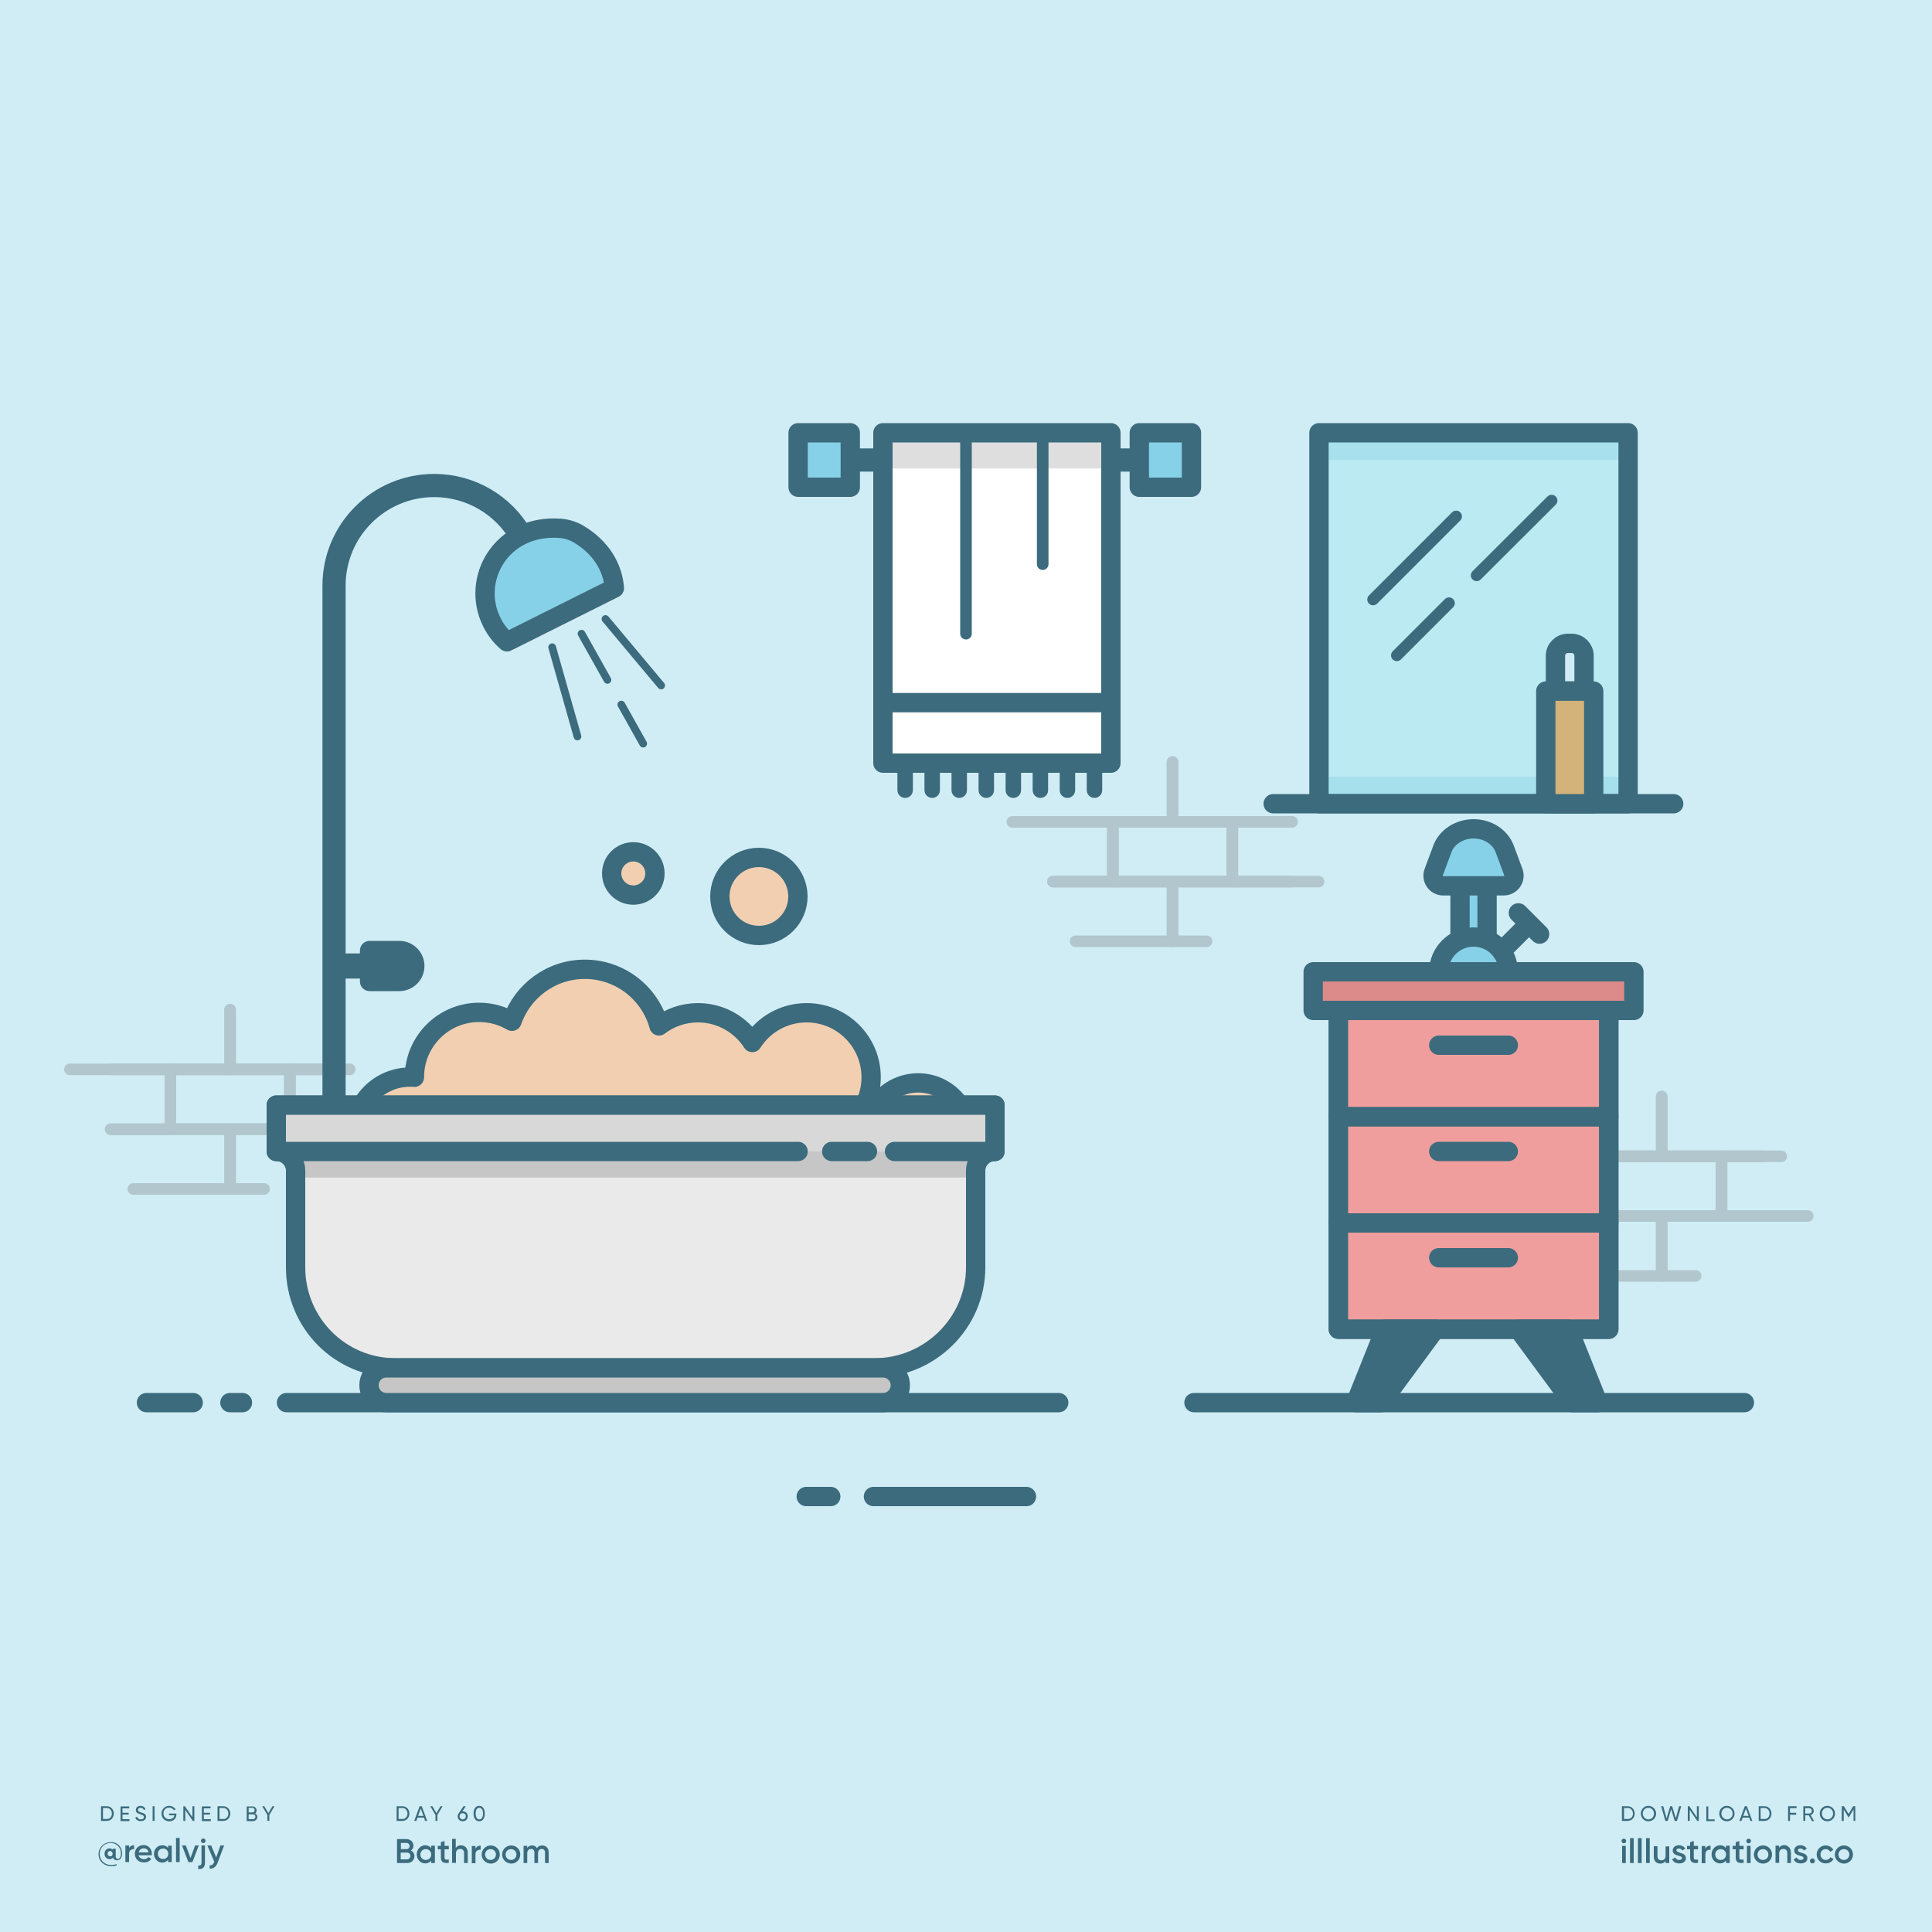 <?xml version="1.0" encoding="utf-8"?>
<!-- Generator: Adobe Illustrator 23.1.1, SVG Export Plug-In . SVG Version: 6.00 Build 0)  -->
<svg version="1.1" id="Layer_1" xmlns="http://www.w3.org/2000/svg" xmlns:xlink="http://www.w3.org/1999/xlink" x="0px" y="0px"
	 viewBox="0 0 1000 1000" style="enable-background:new 0 0 1000 1000;" xml:space="preserve">
<style type="text/css">
	.st0{fill:#D0EDF5;}
	.st1{fill:#3B6B7D;}
	.st2{fill:none;stroke:#3B6B7D;stroke-width:10;stroke-linecap:round;stroke-linejoin:round;stroke-miterlimit:10;}
	.st3{opacity:0.23;}
	.st4{fill:none;stroke:#474747;stroke-width:6;stroke-linecap:round;stroke-linejoin:round;stroke-miterlimit:10;}
	.st5{fill:#F2CFB1;}
	.st6{opacity:0.58;}
	.st7{fill:#EAEAEA;}
	.st8{fill:#C6C6C6;}
	.st9{fill:#D8D8D8;}
	.st10{fill:none;stroke:#3B6B7D;stroke-width:12;stroke-linecap:round;stroke-linejoin:round;stroke-miterlimit:10;}
	.st11{fill:#87D1E8;}
	.st12{fill:none;stroke:#3B6B7D;stroke-width:13;stroke-linecap:round;stroke-linejoin:round;stroke-miterlimit:10;}
	.st13{fill:none;stroke:#3B6B7D;stroke-width:4;stroke-linecap:round;stroke-linejoin:round;stroke-miterlimit:10;}
	.st14{fill:#EF9E9D;}
	.st15{opacity:0.39;fill:#EF9E9D;}
	.st16{fill:#DD8A8A;}
	.st17{fill:#BBEAF2;}
	.st18{opacity:0.52;fill:#92D7E7;}
	.st19{opacity:0.48;fill:#92D7E7;}
	.st20{fill:#D3B379;}
	.st21{fill:none;stroke:#3B6B7D;stroke-width:6;stroke-linecap:round;stroke-linejoin:round;stroke-miterlimit:10;}
	.st22{fill:#FFFFFF;}
	.st23{opacity:0.84;fill:#D8D8D8;}
	.st24{fill:none;stroke:#3B6B7D;stroke-width:8;stroke-linecap:round;stroke-linejoin:round;stroke-miterlimit:10;}
</style>
<rect id="XMLID_101_" class="st0" width="1000" height="1000"/>
<g>
	<g>
		<g>
			<path class="st1" d="M63.2,959.2c0,2.5-1.2,3.7-2.6,3.7c-1.1,0-1.9-0.5-2.1-1.4c-0.4,0.5-1,0.8-1.8,0.8c-1.5,0-2.6-1.2-2.6-2.8
				c0-1.6,1.1-2.8,2.6-2.8c0.7,0,1.2,0.3,1.6,0.7v-0.5h1.6v3.9c0,0.8,0.3,1.4,1,1.4c0.9,0,1.7-0.9,1.7-3c0-3-2.3-5.3-5.4-5.3
				c-3.1,0-5.6,2.4-5.6,5.7c0,3.3,2.5,5.7,5.9,5.7c1.1,0,2.1-0.2,2.9-0.4v0.6c-0.8,0.3-1.7,0.4-2.9,0.4c-3.7,0-6.5-2.6-6.5-6.2
				c0-3.4,2.7-6.2,6.2-6.2C61.1,953.3,63.2,956.4,63.2,959.2z M58.3,959.5c0-0.8-0.6-1.4-1.3-1.4c-0.8,0-1.3,0.5-1.3,1.4
				c0,0.8,0.6,1.3,1.3,1.3C57.8,960.9,58.3,960.3,58.3,959.5z"/>
		</g>
		<g>
			<path class="st1" d="M69.4,955.1v2c-1.2-0.1-2.6,0.5-2.6,2.4v4.3h-1.9v-8.6h1.9v1.4C67.3,955.5,68.3,955.1,69.4,955.1z"/>
		</g>
		<g>
			<path class="st1" d="M74.6,962.3c1,0,1.8-0.5,2.2-1.1l1.5,0.9c-0.8,1.2-2.1,1.9-3.8,1.9c-2.8,0-4.7-1.9-4.7-4.5
				c0-2.5,1.8-4.5,4.5-4.5c2.6,0,4.3,2.1,4.3,4.5c0,0.3,0,0.5-0.1,0.8h-6.8C72.1,961.6,73.2,962.3,74.6,962.3z M76.9,958.8
				c-0.3-1.5-1.3-2.1-2.5-2.1c-1.4,0-2.3,0.8-2.6,2.1H76.9z"/>
		</g>
		<g>
			<path class="st1" d="M88.9,955.2v8.6h-1.9v-1.2c-0.7,0.9-1.7,1.5-3,1.5c-2.3,0-4.3-2-4.3-4.5c0-2.6,1.9-4.5,4.3-4.5
				c1.3,0,2.3,0.5,3,1.4v-1.2H88.9z M87.1,959.5c0-1.6-1.2-2.7-2.7-2.7c-1.5,0-2.7,1.1-2.7,2.7c0,1.6,1.2,2.7,2.7,2.7
				C85.9,962.3,87.1,961.1,87.1,959.5z"/>
		</g>
		<g>
			<path class="st1" d="M91.1,951.3H93v12.5h-1.9V951.3z"/>
		</g>
		<g>
			<path class="st1" d="M102.9,955.2l-3.3,8.6h-2.1l-3.3-8.6h2l2.4,6.5l2.4-6.5H102.9z"/>
		</g>
		<g>
			<path class="st1" d="M104.2,955.2h1.9v8.9c0,2.4-1.2,3.5-3.5,3.3v-1.8c1.1,0.1,1.7-0.3,1.7-1.5V955.2z M104,952.8
				c0-0.7,0.5-1.2,1.2-1.2c0.7,0,1.2,0.5,1.2,1.2c0,0.6-0.5,1.2-1.2,1.2C104.5,954,104,953.4,104,952.8z"/>
		</g>
		<g>
			<path class="st1" d="M116,955.2l-3.3,8.8c-0.8,2.2-2.2,3.3-4.2,3.2v-1.7c1.2,0.1,1.9-0.5,2.3-1.7l0.1-0.2l-3.6-8.4h2l2.6,6.2
				l2.2-6.2H116z"/>
		</g>
	</g>
	<g>
		<path class="st1" d="M211.9,938.7c0,2.1-1.5,3.8-3.6,3.8h-3v-7.6h3C210.4,934.9,211.9,936.6,211.9,938.7z M210.9,938.7
			c0-1.6-1.1-2.9-2.6-2.9h-2v5.7h2C209.8,941.6,210.9,940.3,210.9,938.7z"/>
		<path class="st1" d="M219.5,940.8h-3.4l-0.6,1.7h-1.1l2.8-7.6h1.1l2.8,7.6h-1.1L219.5,940.8z M219.2,939.9l-1.4-3.8l-1.4,3.8
			H219.2z"/>
		<path class="st1" d="M226.4,939.4v3.1h-1v-3.1l-2.7-4.5h1.1l2.1,3.6l2.1-3.6h1.1L226.4,939.4z"/>
		<path class="st1" d="M242.1,940.1c0,1.5-1.1,2.6-2.6,2.6c-1.5,0-2.6-1.1-2.6-2.6c0-0.6,0.2-1.1,0.5-1.5l2.5-3.7h1.2l-1.8,2.7
			c0.1,0,0.2,0,0.4,0C241,937.5,242.1,938.6,242.1,940.1z M241.1,940.1c0-1-0.7-1.6-1.6-1.6c-1,0-1.6,0.6-1.6,1.6s0.7,1.6,1.6,1.6
			C240.4,941.7,241.1,941,241.1,940.1z"/>
		<path class="st1" d="M245.1,938.7c0-2.4,1.1-4,2.9-4c1.9,0,2.9,1.6,2.9,4c0,2.4-1,4-2.9,4C246.2,942.7,245.1,941,245.1,938.7z
			 M250,938.7c0-1.9-0.7-3-1.9-3c-1.2,0-1.9,1.1-1.9,3s0.7,3,1.9,3C249.3,941.7,250,940.6,250,938.7z"/>
	</g>
	<g>
		<path class="st1" d="M58.9,938.7c0,2.1-1.5,3.8-3.6,3.8h-3v-7.6h3C57.4,934.9,58.9,936.6,58.9,938.7z M57.9,938.7
			c0-1.6-1.1-2.9-2.6-2.9h-2v5.7h2C56.8,941.6,57.9,940.3,57.9,938.7z"/>
		<path class="st1" d="M67,941.6v1h-4.6v-7.6h4.5v1h-3.5v2.3h3.2v0.9h-3.2v2.4H67z"/>
		<path class="st1" d="M70,940.8l0.9-0.5c0.3,0.8,0.9,1.4,2,1.4c1.1,0,1.6-0.5,1.6-1.2c0-0.8-0.7-1-1.8-1.4
			c-1.2-0.4-2.4-0.8-2.4-2.2c0-1.4,1.1-2.2,2.4-2.2c1.3,0,2.2,0.7,2.6,1.7l-0.8,0.5c-0.3-0.7-0.8-1.2-1.7-1.2
			c-0.8,0-1.4,0.4-1.4,1.1c0,0.7,0.5,1,1.6,1.3c1.3,0.4,2.6,0.8,2.6,2.3c0,1.3-1.1,2.2-2.6,2.2C71.5,942.7,70.4,941.9,70,940.8z"/>
		<path class="st1" d="M80,934.9v7.6h-1v-7.6H80z"/>
		<path class="st1" d="M91.3,939.2c0,1.9-1.4,3.5-3.7,3.5c-2.4,0-4-1.8-4-4c0-2.2,1.7-4,4-4c1.4,0,2.7,0.8,3.3,1.8l-0.9,0.5
			c-0.4-0.8-1.4-1.4-2.4-1.4c-1.8,0-3,1.3-3,3c0,1.7,1.2,3,3,3c1.6,0,2.5-0.9,2.7-2h-2.8v-0.9h3.8V939.2z"/>
		<path class="st1" d="M100.6,934.9v7.6h-0.8l-3.9-5.7v5.7h-1v-7.6h0.8l3.9,5.7v-5.7H100.6z"/>
		<path class="st1" d="M109.1,941.6v1h-4.6v-7.6h4.5v1h-3.5v2.3h3.2v0.9h-3.2v2.4H109.1z"/>
		<path class="st1" d="M119.2,938.7c0,2.1-1.5,3.8-3.6,3.8h-3v-7.6h3C117.6,934.9,119.2,936.6,119.2,938.7z M118.2,938.7
			c0-1.6-1.1-2.9-2.6-2.9h-2v5.7h2C117.1,941.6,118.2,940.3,118.2,938.7z"/>
		<path class="st1" d="M133.2,940.4c0,1.2-1,2.2-2.2,2.2h-3.3v-7.6h3c1.2,0,2.1,0.9,2.1,2.1c0,0.7-0.3,1.2-0.8,1.6
			C132.7,938.9,133.2,939.5,133.2,940.4z M128.7,935.8v2.3h2c0.6,0,1.1-0.5,1.1-1.2c0-0.6-0.5-1.2-1.1-1.2H128.7z M132.2,940.3
			c0-0.7-0.5-1.2-1.2-1.2h-2.3v2.5h2.3C131.7,941.6,132.2,941,132.2,940.3z"/>
		<path class="st1" d="M139.4,939.4v3.1h-1v-3.1l-2.7-4.5h1.1l2.1,3.6l2.1-3.6h1.1L139.4,939.4z"/>
	</g>
	<g>
		<path class="st1" d="M214.5,960.8c0,2.1-1.7,3.5-3.7,3.5h-5.3v-12.4h4.9c2,0,3.6,1.5,3.6,3.4c0,1.1-0.5,2-1.3,2.5
			C213.8,958.4,214.5,959.4,214.5,960.8z M207.5,953.8v3.3h2.9c0.9,0,1.6-0.7,1.6-1.6c0-0.9-0.7-1.6-1.6-1.6H207.5z M212.4,960.6
			c0-1-0.7-1.7-1.7-1.7h-3.3v3.5h3.3C211.7,962.4,212.4,961.6,212.4,960.6z"/>
		<path class="st1" d="M225.1,955.4v8.9h-1.9V963c-0.7,0.9-1.7,1.5-3.1,1.5c-2.4,0-4.4-2-4.4-4.7c0-2.6,2-4.7,4.4-4.7
			c1.4,0,2.4,0.6,3.1,1.5v-1.3H225.1z M223.2,959.9c0-1.6-1.2-2.8-2.8-2.8c-1.6,0-2.8,1.2-2.8,2.8c0,1.6,1.2,2.8,2.8,2.8
			C222,962.7,223.2,961.5,223.2,959.9z"/>
		<path class="st1" d="M230.1,957.3v4.2c0,1.1,0.7,1.1,2.2,1v1.7c-2.9,0.4-4.1-0.5-4.1-2.8v-4.2h-1.6v-1.8h1.6v-1.9l1.9-0.6v2.5h2.2
			v1.8H230.1z"/>
		<path class="st1" d="M242.1,958.9v5.4h-1.9v-5.2c0-1.3-0.8-2.1-2-2.1c-1.3,0-2.2,0.7-2.2,2.5v4.7H234v-12.4h1.9v4.7
			c0.6-0.9,1.5-1.4,2.7-1.4C240.7,955.2,242.1,956.6,242.1,958.9z"/>
		<path class="st1" d="M248.8,955.3v2.1c-1.3-0.1-2.7,0.5-2.7,2.5v4.5h-1.9v-8.9h1.9v1.5C246.6,955.7,247.7,955.3,248.8,955.3z"/>
		<path class="st1" d="M249.3,959.9c0-2.6,2.1-4.7,4.7-4.7c2.6,0,4.7,2,4.7,4.7c0,2.6-2.1,4.7-4.7,4.7
			C251.4,964.5,249.3,962.5,249.3,959.9z M256.7,959.9c0-1.6-1.2-2.8-2.8-2.8s-2.8,1.2-2.8,2.8c0,1.6,1.2,2.8,2.8,2.8
			S256.7,961.5,256.7,959.9z"/>
		<path class="st1" d="M259.9,959.9c0-2.6,2.1-4.7,4.7-4.7c2.6,0,4.7,2,4.7,4.7c0,2.6-2.1,4.7-4.7,4.7
			C262,964.5,259.9,962.5,259.9,959.9z M267.3,959.9c0-1.6-1.2-2.8-2.8-2.8s-2.8,1.2-2.8,2.8c0,1.6,1.2,2.8,2.8,2.8
			S267.3,961.5,267.3,959.9z"/>
		<path class="st1" d="M284,958.8v5.5h-1.9v-5.4c0-1.2-0.7-1.9-1.7-1.9c-1.1,0-1.9,0.7-1.9,2.3v5h-1.9v-5.4c0-1.2-0.6-1.9-1.7-1.9
			c-1.1,0-2,0.7-2,2.3v5H271v-8.9h1.9v1.1c0.6-0.9,1.4-1.3,2.5-1.3c1.2,0,2,0.5,2.5,1.4c0.6-0.9,1.5-1.4,2.7-1.4
			C282.7,955.2,284,956.6,284,958.8z"/>
	</g>
	<g>
		<g>
			<g>
				<path class="st1" d="M846.1,938.7c0,2.1-1.5,3.8-3.6,3.8h-3v-7.6h3C844.6,934.9,846.1,936.6,846.1,938.7z M845.2,938.7
					c0-1.6-1.1-2.9-2.6-2.9h-2v5.7h2C844.1,941.6,845.2,940.3,845.2,938.7z"/>
			</g>
			<g>
				<path class="st1" d="M849.3,938.7c0-2.2,1.7-4,3.9-4c2.2,0,4,1.8,4,4c0,2.2-1.7,4-4,4C851,942.7,849.3,940.9,849.3,938.7z
					 M856.1,938.7c0-1.7-1.3-3-2.9-3c-1.7,0-2.9,1.3-2.9,3c0,1.7,1.3,3,2.9,3C854.9,941.7,856.1,940.4,856.1,938.7z"/>
			</g>
			<g>
				<path class="st1" d="M859.8,934.9h1.1l1.7,6.3l1.9-6.3h1l1.9,6.3l1.7-6.3h1.1l-2.2,7.6h-1.2l-1.8-6.1l-1.8,6.1H862L859.8,934.9z
					"/>
			</g>
			<g>
				<path class="st1" d="M879.3,934.9v7.6h-0.8l-3.9-5.7v5.7h-1v-7.6h0.8l3.9,5.7v-5.7H879.3z"/>
			</g>
			<g>
				<path class="st1" d="M887.5,941.6v1h-4.3v-7.6h1v6.7H887.5z"/>
			</g>
			<g>
				<path class="st1" d="M889.9,938.7c0-2.2,1.7-4,3.9-4c2.2,0,4,1.8,4,4c0,2.2-1.7,4-4,4C891.6,942.7,889.9,940.9,889.9,938.7z
					 M896.8,938.7c0-1.7-1.3-3-2.9-3c-1.7,0-2.9,1.3-2.9,3c0,1.7,1.3,3,2.9,3C895.5,941.7,896.8,940.4,896.8,938.7z"/>
			</g>
			<g>
				<path class="st1" d="M905.4,940.8H902l-0.6,1.7h-1.1l2.8-7.6h1.1l2.8,7.6H906L905.4,940.8z M905.1,939.9l-1.4-3.8l-1.4,3.8
					H905.1z"/>
			</g>
			<g>
				<path class="st1" d="M916.9,938.7c0,2.1-1.5,3.8-3.6,3.8h-3v-7.6h3C915.4,934.9,916.9,936.6,916.9,938.7z M915.9,938.7
					c0-1.6-1.1-2.9-2.6-2.9h-2v5.7h2C914.9,941.6,915.9,940.3,915.9,938.7z"/>
			</g>
			<g>
				<path class="st1" d="M926.5,935.8v2.5h3.2v1h-3.2v3.2h-1v-7.6h4.4v1H926.5z"/>
			</g>
			<g>
				<path class="st1" d="M936.2,939.6h-1.8v2.9h-1v-7.6h3c1.3,0,2.4,1.1,2.4,2.4c0,1-0.7,1.9-1.6,2.2l1.8,3.1h-1.1L936.2,939.6z
					 M934.4,938.7h2c0.8,0,1.4-0.6,1.4-1.4c0-0.8-0.6-1.4-1.4-1.4h-2V938.7z"/>
			</g>
			<g>
				<path class="st1" d="M941.9,938.7c0-2.2,1.7-4,3.9-4c2.2,0,4,1.8,4,4c0,2.2-1.7,4-4,4C943.6,942.7,941.9,940.9,941.9,938.7z
					 M948.8,938.7c0-1.7-1.3-3-2.9-3c-1.7,0-2.9,1.3-2.9,3c0,1.7,1.3,3,2.9,3C947.5,941.7,948.8,940.4,948.8,938.7z"/>
			</g>
			<g>
				<path class="st1" d="M960.4,942.5h-1v-6l-2.5,4.2h-0.1l-2.5-4.1v5.9h-1v-7.6h1.1l2.4,4l2.4-4h1.1V942.5z"/>
			</g>
		</g>
		<g>
			<g>
				<path class="st1" d="M839.3,952.9c0-0.7,0.5-1.2,1.2-1.2c0.7,0,1.2,0.5,1.2,1.2c0,0.7-0.5,1.2-1.2,1.2
					C839.9,954.1,839.3,953.6,839.3,952.9z M839.6,955.4h1.9v8.9h-1.9V955.4z"/>
			</g>
			<g>
				<path class="st1" d="M843.7,951.4h1.9v12.9h-1.9V951.4z"/>
			</g>
			<g>
				<path class="st1" d="M847.8,951.4h1.9v12.9h-1.9V951.4z"/>
			</g>
			<g>
				<path class="st1" d="M852,951.4h1.9v12.9H852V951.4z"/>
			</g>
			<g>
				<path class="st1" d="M864,955.4v8.9h-1.9v-1.1c-0.6,0.9-1.5,1.4-2.7,1.4c-2,0-3.4-1.3-3.4-3.6v-5.4h1.9v5.2c0,1.3,0.8,2.1,2,2.1
					c1.3,0,2.2-0.7,2.2-2.5v-4.7H864z"/>
			</g>
			<g>
				<path class="st1" d="M872.6,961.8c0,1.8-1.5,2.7-3.5,2.7c-1.8,0-3-0.8-3.6-2.1l1.6-1c0.3,0.8,1,1.3,2,1.3c0.8,0,1.5-0.3,1.5-1
					c0-1.6-4.8-0.7-4.8-3.9c0-1.7,1.4-2.7,3.2-2.7c1.5,0,2.7,0.7,3.3,1.8l-1.6,0.9c-0.3-0.7-0.9-1-1.7-1c-0.7,0-1.3,0.3-1.3,0.9
					C867.9,959.5,872.6,958.5,872.6,961.8z"/>
			</g>
			<g>
				<path class="st1" d="M876.7,957.3v4.2c0,1.1,0.7,1.1,2.2,1v1.7c-2.9,0.4-4.1-0.5-4.1-2.8v-4.2h-1.6v-1.8h1.6v-1.9l1.9-0.6v2.5
					h2.2v1.8H876.7z"/>
			</g>
			<g>
				<path class="st1" d="M885.4,955.3v2.1c-1.3-0.1-2.7,0.5-2.7,2.5v4.5h-1.9v-8.9h1.9v1.5C883.2,955.7,884.2,955.3,885.4,955.3z"/>
			</g>
			<g>
				<path class="st1" d="M895.3,955.4v8.9h-1.9V963c-0.7,0.9-1.7,1.5-3.1,1.5c-2.4,0-4.4-2-4.4-4.7c0-2.6,2-4.7,4.4-4.7
					c1.4,0,2.4,0.6,3.1,1.5v-1.3H895.3z M893.4,959.9c0-1.6-1.2-2.8-2.8-2.8c-1.6,0-2.8,1.2-2.8,2.8c0,1.6,1.2,2.8,2.8,2.8
					C892.2,962.7,893.4,961.5,893.4,959.9z"/>
			</g>
			<g>
				<path class="st1" d="M900.3,957.3v4.2c0,1.1,0.7,1.1,2.2,1v1.7c-2.9,0.4-4.1-0.5-4.1-2.8v-4.2h-1.6v-1.8h1.6v-1.9l1.9-0.6v2.5
					h2.2v1.8H900.3z"/>
			</g>
			<g>
				<path class="st1" d="M903.9,952.9c0-0.7,0.5-1.2,1.2-1.2c0.7,0,1.2,0.5,1.2,1.2c0,0.7-0.5,1.2-1.2,1.2
					C904.5,954.1,903.9,953.6,903.9,952.9z M904.2,955.4h1.9v8.9h-1.9V955.4z"/>
			</g>
			<g>
				<path class="st1" d="M907.8,959.9c0-2.6,2.1-4.7,4.7-4.7c2.6,0,4.7,2,4.7,4.7c0,2.6-2.1,4.7-4.7,4.7
					C909.9,964.5,907.8,962.5,907.8,959.9z M915.3,959.9c0-1.6-1.2-2.8-2.8-2.8c-1.6,0-2.8,1.2-2.8,2.8c0,1.6,1.2,2.8,2.8,2.8
					C914.1,962.7,915.3,961.5,915.3,959.9z"/>
			</g>
			<g>
				<path class="st1" d="M927,958.9v5.4h-1.9v-5.2c0-1.3-0.8-2.1-2-2.1c-1.3,0-2.2,0.7-2.2,2.5v4.7h-1.9v-8.9h1.9v1.1
					c0.6-0.9,1.5-1.4,2.7-1.4C925.5,955.2,927,956.6,927,958.9z"/>
			</g>
			<g>
				<path class="st1" d="M935.5,961.8c0,1.8-1.5,2.7-3.5,2.7c-1.8,0-3-0.8-3.6-2.1l1.6-1c0.3,0.8,1,1.3,2,1.3c0.8,0,1.5-0.3,1.5-1
					c0-1.6-4.8-0.7-4.8-3.9c0-1.7,1.4-2.7,3.2-2.7c1.5,0,2.7,0.7,3.3,1.8l-1.6,0.9c-0.3-0.7-0.9-1-1.7-1c-0.7,0-1.3,0.3-1.3,0.9
					C930.7,959.5,935.5,958.5,935.5,961.8z"/>
			</g>
			<g>
				<path class="st1" d="M936.8,963.2c0-0.7,0.6-1.3,1.3-1.3c0.7,0,1.3,0.6,1.3,1.3c0,0.7-0.6,1.3-1.3,1.3
					C937.4,964.5,936.8,963.9,936.8,963.2z"/>
			</g>
			<g>
				<path class="st1" d="M940.3,959.9c0-2.6,2-4.7,4.7-4.7c1.7,0,3.2,0.9,3.9,2.3l-1.6,1c-0.4-0.8-1.3-1.4-2.3-1.4
					c-1.6,0-2.7,1.2-2.7,2.8c0,1.6,1.2,2.8,2.7,2.8c1.1,0,1.9-0.5,2.4-1.4l1.6,0.9c-0.7,1.4-2.2,2.3-4,2.3
					C942.3,964.5,940.3,962.5,940.3,959.9z"/>
			</g>
			<g>
				<path class="st1" d="M949.7,959.9c0-2.6,2.1-4.7,4.7-4.7c2.6,0,4.7,2,4.7,4.7c0,2.6-2.1,4.7-4.7,4.7
					C951.8,964.5,949.7,962.5,949.7,959.9z M957.2,959.9c0-1.6-1.2-2.8-2.8-2.8s-2.8,1.2-2.8,2.8c0,1.6,1.2,2.8,2.8,2.8
					S957.2,961.5,957.2,959.9z"/>
			</g>
		</g>
	</g>
</g>
<line id="XMLID_115_" class="st2" x1="452.1" y1="774.6" x2="531.3" y2="774.6"/>
<line id="XMLID_110_" class="st2" x1="417.3" y1="774.6" x2="430" y2="774.6"/>
<g id="XMLID_262_" class="st3">
	<polyline id="XMLID_269_" class="st4" points="606.9,394.4 606.9,425.4 545,425.4 	"/>
	<polyline id="XMLID_268_" class="st4" points="668.8,425.4 606.9,425.4 606.9,394.4 	"/>
	<rect id="XMLID_267_" x="576" y="425.4" class="st4" width="61.9" height="30.9"/>
	<polyline id="XMLID_266_" class="st4" points="624.5,487.2 606.9,487.2 606.9,456.3 668.8,456.3 	"/>
	<polyline id="XMLID_265_" class="st4" points="545,456.3 606.9,456.3 606.9,487.2 556.7,487.2 	"/>
	<polyline id="XMLID_264_" class="st4" points="524,425.4 576,425.4 576,456.3 545,456.3 	"/>
	<polyline id="XMLID_263_" class="st4" points="682.5,456.3 637.8,456.3 637.8,425.4 659.3,425.4 	"/>
</g>
<g id="XMLID_91_" class="st3">
	<polyline id="XMLID_120_" class="st4" points="860.1,567.6 860.1,598.5 798.3,598.5 	"/>
	<polyline id="XMLID_119_" class="st4" points="922,598.5 860.1,598.5 860.1,567.6 	"/>
	<rect id="XMLID_117_" x="829.2" y="598.5" class="st4" width="61.9" height="30.9"/>
	<polyline id="XMLID_114_" class="st4" points="877.7,660.4 860.1,660.4 860.1,629.4 922,629.4 	"/>
	<polyline id="XMLID_112_" class="st4" points="798.3,629.4 860.1,629.4 860.1,660.4 810,660.4 	"/>
	<polyline id="XMLID_100_" class="st4" points="777.2,598.5 829.2,598.5 829.2,629.4 798.3,629.4 	"/>
	<polyline id="XMLID_99_" class="st4" points="935.7,629.4 891,629.4 891,598.5 912.5,598.5 	"/>
</g>
<g id="XMLID_278_" class="st3">
	<polyline id="XMLID_285_" class="st4" points="119.1,522.6 119.1,553.5 57.3,553.5 	"/>
	<polyline id="XMLID_284_" class="st4" points="181,553.5 119.1,553.5 119.1,522.6 	"/>
	<rect id="XMLID_283_" x="88.2" y="553.5" class="st4" width="61.9" height="30.9"/>
	<polyline id="XMLID_282_" class="st4" points="136.7,615.4 119.1,615.4 119.1,584.5 181,584.5 	"/>
	<polyline id="XMLID_281_" class="st4" points="57.3,584.5 119.1,584.5 119.1,615.4 69,615.4 	"/>
	<polyline id="XMLID_280_" class="st4" points="36.2,553.5 88.2,553.5 88.2,584.5 57.3,584.5 	"/>
	<polyline id="XMLID_279_" class="st4" points="194.7,584.5 150,584.5 150,553.5 171.5,553.5 	"/>
</g>
<line id="XMLID_37_" class="st2" x1="618" y1="726" x2="902.9" y2="726"/>
<line id="XMLID_40_" class="st2" x1="148.3" y1="726" x2="548" y2="726"/>
<line id="XMLID_29_" class="st2" x1="119" y1="726" x2="125.5" y2="726"/>
<line id="XMLID_1_" class="st2" x1="75.8" y1="726" x2="100" y2="726"/>
<g>
	<path id="XMLID_106_" class="st5" d="M475.2,560.5c-10.3,0-19.2,6.1-23.2,14.8l-5.5-1.2c2.8-4.9,4.4-10.5,4.4-16.5
		c0-18.4-14.9-33.4-33.4-33.4c-11.8,0-22.2,6.1-28.1,15.4c-5.9-9.2-16.3-15.4-28.1-15.4c-7.6,0-14.6,2.5-20.2,6.8
		c-4.6-16.9-20.1-29.3-38.4-29.3c-17.5,0-32.3,11.3-37.7,26.9c-5-2.9-10.8-4.6-17-4.6c-18.5,0-33.5,15-33.5,33.5c0,0,0,0.1,0,0.1
		c-0.8-0.1-1.5-0.1-2.3-0.1c-15.7,0-28.5,12.8-28.5,28.5v50.1h317.2v-50.1C500.8,572,489.4,560.5,475.2,560.5z"/>
	<g id="XMLID_94_" class="st6">
		<path id="XMLID_97_" class="st5" d="M475.2,560.5c-10.3,0-19.2,6.1-23.2,14.8l-1.2-0.3c-0.4,5.1-1.9,9.9-4.3,14.1l5.5,1.2
			c4.1-8.8,13-14.8,23.2-14.8c14.2,0,25.6,11.5,25.6,25.6v-15C500.8,572,489.4,560.5,475.2,560.5z"/>
		<path id="XMLID_98_" class="st5" d="M212.2,572.6c0.8,0,1.5,0,2.3,0.1c0,0,0-0.1,0-0.1c0-18.5,15-33.5,33.5-33.5
			c6.2,0,12,1.7,17,4.6c5.4-15.7,20.2-26.9,37.7-26.9c18.4,0,33.8,12.4,38.4,29.3c5.6-4.3,12.6-6.8,20.2-6.8
			c11.8,0,22.2,6.1,28.1,15.4c5.9-9.2,16.3-15.4,28.1-15.4c15.8,0,29.1,11,32.5,25.8c0.6-2.4,0.9-4.9,0.9-7.5
			c0-18.4-14.9-33.4-33.4-33.4c-11.8,0-22.2,6.1-28.1,15.4c-5.9-9.2-16.3-15.4-28.1-15.4c-7.6,0-14.6,2.5-20.2,6.8
			c-4.6-16.9-20.1-29.3-38.4-29.3c-17.5,0-32.3,11.3-37.7,26.9c-5-2.9-10.8-4.6-17-4.6c-18.5,0-33.5,15-33.5,33.5c0,0,0,0.1,0,0.1
			c-0.8-0.1-1.5-0.1-2.3-0.1c-15.7,0-28.5,12.8-28.5,28.5v15C183.7,585.4,196.4,572.6,212.2,572.6z"/>
	</g>
	<path id="XMLID_42_" class="st2" d="M475.2,560.5c-10.3,0-19.2,6.1-23.2,14.8l-5.5-1.2c2.8-4.9,4.4-10.5,4.4-16.5
		c0-18.4-14.9-33.4-33.4-33.4c-11.8,0-22.2,6.1-28.1,15.4c-5.9-9.2-16.3-15.4-28.1-15.4c-7.6,0-14.6,2.5-20.2,6.8
		c-4.6-16.9-20.1-29.3-38.4-29.3c-17.5,0-32.3,11.3-37.7,26.9c-5-2.9-10.8-4.6-17-4.6c-18.5,0-33.5,15-33.5,33.5c0,0,0,0.1,0,0.1
		c-0.8-0.1-1.5-0.1-2.3-0.1c-15.7,0-28.5,12.8-28.5,28.5v50.1h317.2v-50.1C500.8,572,489.4,560.5,475.2,560.5z"/>
	<path id="XMLID_102_" class="st7" d="M515,572H143v24h0c5.5,0,10,4.5,10,10v50c0,28.7,23,52,51.7,52h248c28.6,0,52.3-23.4,52.3-52
		v-50c0-5.5,4.5-10,10-10l0,0V572z"/>
	<path id="XMLID_66_" class="st8" d="M153,606v3.5h352V606c0-5.5,4.5-10,10-10v-24H143v24C148.5,596,153,600.5,153,606z"/>
	<path id="XMLID_10_" class="st2" d="M515,572H143v24h0c5.5,0,10,4.5,10,10v50c0,28.7,23,52,51.7,52h248c28.6,0,52.3-23.4,52.3-52
		v-50c0-5.5,4.5-10,10-10l0,0V572z"/>
	<rect id="XMLID_55_" x="143" y="572" class="st9" width="372" height="24"/>
	<line id="XMLID_59_" class="st2" x1="449" y1="596" x2="430.5" y2="596"/>
	<polyline id="XMLID_3_" class="st2" points="413.1,596 143,596 143,572 515,572 515,596 463,596 	"/>
	<path id="XMLID_52_" class="st8" d="M466,717c0,5-4,9-9,9H200c-5,0-9-4-9-9l0,0c0-5,4-9,9-9h257C462,708,466,712,466,717L466,717z"
		/>
	<path id="XMLID_2_" class="st2" d="M466,717c0,5-4,9-9,9H200c-5,0-9-4-9-9l0,0c0-5,4-9,9-9h257C462,708,466,712,466,717L466,717z"
		/>
	<path id="XMLID_31_" class="st10" d="M269.6,277.2c-8.9-15.5-25.7-25.9-44.9-25.9c-28.6,0-51.8,23.2-51.8,51.8v266"/>
	<path id="XMLID_4_" class="st11" d="M318,304.4c-0.8-10.4-6.6-20.9-18.6-28c-2.7-1.6-5.8-2.6-9-2.9c-30.8-2.6-47,26.3-35.8,48.6
		c2,4,4.6,7.3,7.8,10.1L318,304.4z"/>
	<path id="XMLID_35_" class="st2" d="M318,304.4c-0.8-10.4-6.6-20.9-18.6-28c-2.7-1.6-5.8-2.6-9-2.9c-30.8-2.6-47,26.3-35.8,48.6
		c2,4,4.6,7.3,7.8,10.1L318,304.4z"/>
	<circle id="XMLID_5_" class="st5" cx="327.8" cy="452.1" r="11.2"/>
	<circle id="XMLID_32_" class="st2" cx="327.8" cy="452.1" r="11.2"/>
	<circle id="XMLID_54_" class="st5" cx="392.8" cy="464" r="20.2"/>
	<circle id="XMLID_39_" class="st2" cx="392.8" cy="464" r="20.2"/>
	<line id="XMLID_9_" class="st12" x1="195" y1="500" x2="175.1" y2="500"/>
	<path id="XMLID_6_" class="st2" d="M206.7,508h-15.4v-16h15.4c4.4,0,8,3.6,8,8l0,0C214.7,504.4,211.1,508,206.7,508z"/>
	<path id="XMLID_53_" class="st1" d="M206.7,508h-15.4v-16h15.4c4.4,0,8,3.6,8,8l0,0C214.7,504.4,211.1,508,206.7,508z"/>
	<line id="XMLID_43_" class="st13" x1="298.9" y1="381.2" x2="285.8" y2="335"/>
	<line id="XMLID_44_" class="st13" x1="313.4" y1="320.4" x2="342.2" y2="354.8"/>
	<line id="XMLID_47_" class="st13" x1="321.6" y1="364.7" x2="332.9" y2="384.9"/>
	<line id="XMLID_45_" class="st13" x1="301" y1="328" x2="314.4" y2="351.9"/>
</g>
<g>
	<rect id="XMLID_109_" x="692.7" y="523" class="st14" width="140" height="55"/>
	<rect id="XMLID_58_" x="692.7" y="523" class="st15" width="140" height="12.5"/>
	<rect id="XMLID_108_" x="692.7" y="578" class="st14" width="140" height="55"/>
	<rect id="XMLID_64_" x="692.7" y="577.8" class="st15" width="140" height="12.5"/>
	<rect id="XMLID_107_" x="692.7" y="633" class="st14" width="140" height="55"/>
	<rect id="XMLID_67_" x="692.7" y="633.8" class="st15" width="140" height="12.5"/>
	<rect id="XMLID_7_" x="692.7" y="523" class="st2" width="140" height="165"/>
	<rect id="XMLID_8_" x="692.7" y="523" class="st2" width="140" height="55"/>
	<rect id="XMLID_12_" x="692.7" y="578" class="st2" width="140" height="55"/>
	<rect id="XMLID_13_" x="692.7" y="633" class="st2" width="140" height="55"/>
	<line id="XMLID_15_" class="st2" x1="744.7" y1="541" x2="780.7" y2="541"/>
	<line id="XMLID_16_" class="st2" x1="744.7" y1="596" x2="780.7" y2="596"/>
	<line id="XMLID_17_" class="st2" x1="744.7" y1="651" x2="780.7" y2="651"/>
	<polygon id="XMLID_61_" class="st1" points="714.9,726 701.7,726 716.9,688 742.9,688 	"/>
	<polygon id="XMLID_14_" class="st2" points="714.9,726 701.7,726 716.9,688 742.9,688 	"/>
	<polygon id="XMLID_19_" class="st2" points="813.9,726 827.1,726 811.9,688 785.9,688 	"/>
	<polygon id="XMLID_68_" class="st1" points="813.9,726 827.1,726 811.9,688 785.9,688 	"/>
	<rect id="XMLID_49_" x="755.7" y="448" class="st11" width="14" height="42.7"/>
	<rect id="XMLID_22_" x="755.7" y="448" class="st2" width="14" height="42.7"/>
	<circle id="XMLID_48_" class="st11" cx="762.7" cy="503" r="18"/>
	<circle id="XMLID_20_" class="st2" cx="762.7" cy="503" r="18"/>
	<line id="XMLID_24_" class="st2" x1="777.2" y1="492.3" x2="789.6" y2="479.9"/>
	<line id="XMLID_25_" class="st2" x1="785.9" y1="472.5" x2="796.9" y2="483.5"/>
	<path id="XMLID_50_" class="st11" d="M778.3,458.5H747c-3.7,0-6.2-3.7-4.9-7.1l4.5-12.1c2.3-6.1,8.8-10.3,16.1-10.3h0
		c7.3,0,13.7,4.1,16.1,10.3l4.5,12.1C784.6,454.8,782,458.5,778.3,458.5z"/>
	<path id="XMLID_23_" class="st2" d="M778.3,458.5H747c-3.7,0-6.2-3.7-4.9-7.1l4.5-12.1c2.3-6.1,8.8-10.3,16.1-10.3h0
		c7.3,0,13.7,4.1,16.1,10.3l4.5,12.1C784.6,454.8,782,458.5,778.3,458.5z"/>
	<rect id="XMLID_46_" x="679.7" y="503" class="st16" width="166" height="20"/>
	<rect id="XMLID_11_" x="679.7" y="503" class="st2" width="166" height="20"/>
</g>
<g>
	<rect id="XMLID_28_" x="682.7" y="224" class="st17" width="160" height="192"/>
	<rect id="XMLID_60_" x="682.7" y="402" class="st18" width="160" height="14"/>
	<rect id="XMLID_121_" x="682.7" y="224" class="st19" width="160" height="14.1"/>
	<rect id="XMLID_18_" x="682.7" y="224" class="st2" width="160" height="192"/>
	<line id="XMLID_21_" class="st2" x1="659" y1="416" x2="866.3" y2="416"/>
	<rect id="XMLID_69_" x="800.1" y="357.7" class="st20" width="24.8" height="58.3"/>
	<rect id="XMLID_26_" x="800.1" y="357.7" class="st2" width="24.8" height="58.3"/>
	<path id="XMLID_82_" class="st0" d="M813.5,333h-2c-3.5,0-6.4,2.9-6.4,6.4v18.2h14.8v-18.2C819.9,335.9,817,333,813.5,333z"/>
	<path id="XMLID_27_" class="st2" d="M813.5,333h-2c-3.5,0-6.4,2.9-6.4,6.4v18.2h14.8v-18.2C819.9,335.9,817,333,813.5,333z"/>
	<line id="XMLID_70_" class="st21" x1="710.7" y1="310.3" x2="753.7" y2="267.3"/>
	<line id="XMLID_85_" class="st21" x1="764.3" y1="297.8" x2="803.1" y2="259.1"/>
	<line id="XMLID_73_" class="st21" x1="723" y1="339.2" x2="750" y2="312.2"/>
</g>
<g>
	<line id="XMLID_36_" class="st10" x1="440.1" y1="238.1" x2="589.7" y2="238.1"/>
	<rect id="XMLID_105_" x="413.1" y="224" class="st11" width="27" height="28.2"/>
	<rect id="XMLID_30_" x="413.1" y="224" class="st2" width="27" height="28.2"/>
	<rect id="XMLID_104_" x="589.7" y="224" class="st11" width="27" height="28.2"/>
	<rect id="XMLID_34_" x="589.7" y="224" class="st2" width="27" height="28.2"/>
	<rect id="XMLID_103_" x="457" y="224" class="st22" width="118" height="171"/>
	<rect id="XMLID_88_" x="457" y="224" class="st23" width="118" height="18.5"/>
	<rect id="XMLID_33_" x="457" y="224" class="st2" width="118" height="171"/>
	<g id="XMLID_38_">
		<g>
			<line class="st24" x1="566.5" y1="409" x2="566.5" y2="395"/>
		</g>
		<g>
			<line class="st24" x1="552.5" y1="409" x2="552.5" y2="395"/>
		</g>
		<g>
			<line class="st24" x1="538.5" y1="409" x2="538.5" y2="395"/>
		</g>
		<g>
			<line class="st24" x1="524.5" y1="409" x2="524.5" y2="395"/>
		</g>
		<g>
			<line class="st24" x1="510.5" y1="409" x2="510.5" y2="395"/>
		</g>
		<g>
			<line class="st24" x1="496.5" y1="409" x2="496.5" y2="395"/>
		</g>
		<g>
			<line class="st24" x1="482.5" y1="409" x2="482.5" y2="395"/>
		</g>
		<g>
			<line class="st24" x1="468.5" y1="409" x2="468.5" y2="395"/>
		</g>
	</g>
	<line id="XMLID_41_" class="st2" x1="457" y1="363.7" x2="575" y2="363.7"/>
	<line id="XMLID_56_" class="st21" x1="500" y1="227.2" x2="500" y2="328"/>
	<line id="XMLID_57_" class="st21" x1="539.7" y1="227.2" x2="539.7" y2="292"/>
</g>
</svg>
